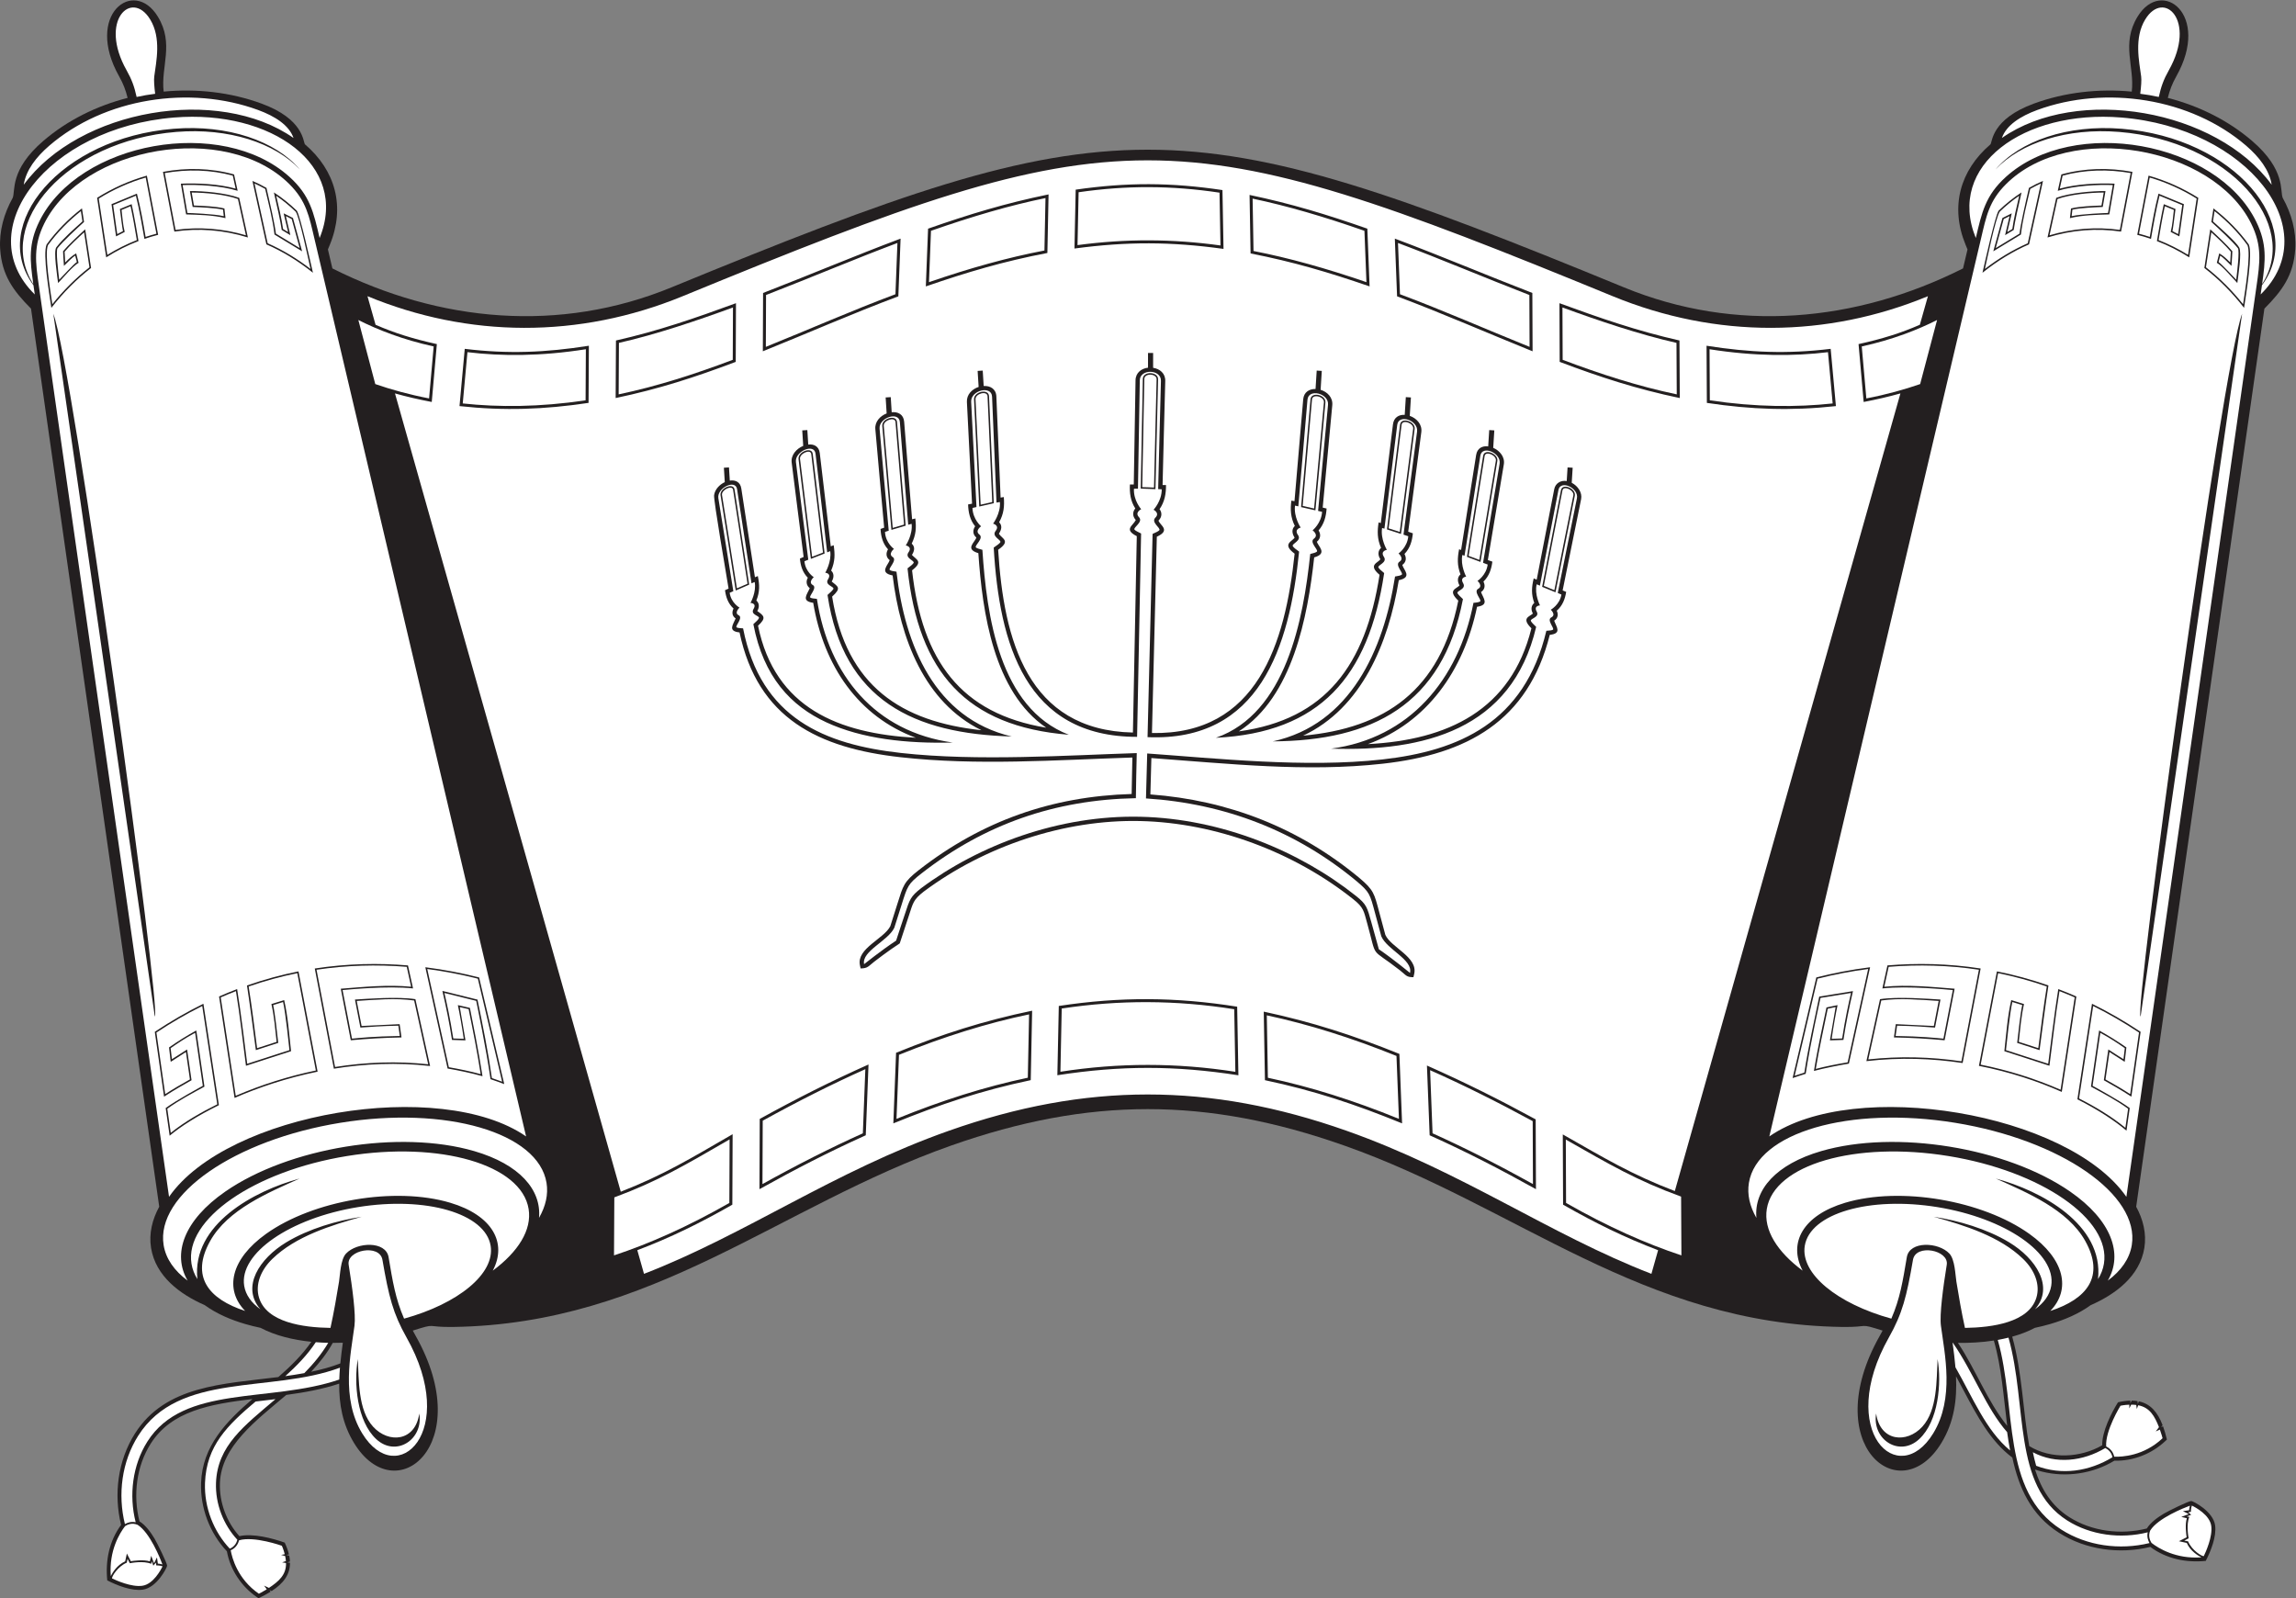 <?xml version="1.0" encoding="UTF-8" standalone="no"?>
<svg
   xmlns:dc="http://purl.org/dc/elements/1.1/"
   xmlns:cc="http://creativecommons.org/ns#"
   xmlns:rdf="http://www.w3.org/1999/02/22-rdf-syntax-ns#"
   xmlns:svg="http://www.w3.org/2000/svg"
   xmlns="http://www.w3.org/2000/svg"
   viewBox="0 0 738.333 513.96"
   height="513.96"
   width="738.333"
   xml:space="preserve"
   id="svg2"
   version="1.1"><rect x="0" y="0" width="738.333" height="513.96" fill="#808080" stroke="none"/><defs
     id="defs6" /><g
     transform="matrix(1.333,0,0,-1.333,0,513.96)"
     id="g10"><g
       transform="scale(0.1)"
       id="g12"><path
         id="path14"
         style="fill:#231f20;fill-opacity:1;fill-rule:evenodd;stroke:none"
         d="m 4735.61,3208.1 c -259.25,-130.28 -548.78,-156.29 -817.95,-45.7 -1077.77,442.84 -1220.07,442.83 -2297.84,0 -269.16,-110.59 -558.69,-84.58 -817.945,45.7 l -10.805,45.8 4.723,11.51 c 37.531,91.5 13.695,178.81 -60.152,242.12 -4.645,6.18 -2.614,60.83 -104.735,98.27 -74.906,27.47 -156.746,36.45 -236.082,28.9 -7.301,60.19 26.078,115.16 -14.058,180.86 -58.203,95.28 -177.364,4.82 -93.325,-144.2 9.856,-17.47 15.782,-33.18 20.411,-51.85 -74.532,-19.13 -145.426,-53.83 -203.86,-104.2 C 22.797,3445.33 37.598,3394.42 30.598,3378.23 9.531,3340.44 -2.441,3297.99 0.422,3254.5 4.57,3191.5 32.105,3153.98 74.82,3111.13 L 384.137,944.551 c -16.699,-30.469 -25.348,-64.785 -19.703,-99.531 11.078,-68.204 69.777,-111.817 129.328,-137.832 29.086,-21.172 63.699,-35.704 98.078,-45.704 12.09,-3.535 24.336,-6.543 36.66,-9.121 36.066,-19.082 79.449,-29.277 122.57,-33.672 C 729.41,587.09 701.234,559.648 671.484,533.613 537.559,516.738 399.16,513.535 325.422,397.188 284.391,332.441 273.883,250.918 292.09,176.934 263.363,137.93 254.02,90.606 258.762,43.086 c 23.496,-12.129 58.894,-26.133 85.73,-22.402 33.977,4.746 58.477,53.223 58.637,57.734 0.223,6.074 -24.219,55.293 -30.348,65.527 -8.742,14.59 -21.187,32.207 -36.277,41.543 -15.934,62.403 -7.633,132.715 27.059,187.442 50.042,78.965 142.976,95.332 245.48,107.695 C 546.227,426.68 488.34,367.754 485.082,278.594 482.867,218.164 505.883,157.188 547.379,113.203 555.289,69.062 582.32,28.457 619.117,3.105 L 623.633,0 c 10.707,5.117 20.512,10.352 29.273,15.859 l -2.949,4.043 5.34,-2.519 c 27.883,18.086 44.445,39.121 44.297,68.164 l -6.406,0.996 6.32,2.266 c -0.211,4.434 -0.801,9.043 -1.778,13.847 l -6.964,1.895 6.277,1.211 c -2.063,8.789 -5.402,18.222 -10.133,28.418 -29.043,10.41 -76.945,23.047 -109.433,15.625 -31.145,34.687 -48.625,81.738 -46.918,128.359 3.25,88.789 87.711,150.879 160.117,212.363 43.152,5.821 86.453,13.555 127.605,27.207 -0.383,-49.296 7.848,-97.421 35.875,-143.3 100.41,-164.375 296.454,-3.575 148.774,258.281 -2.42,4.297 -4.785,8.633 -7.078,13.008 60.148,19.004 28.708,7.754 97.328,8.75 482.52,7.011 784.59,290.644 1201.54,437.677 332.13,117.11 615.92,117.11 948.05,0 416.94,-147.033 719.01,-430.666 1201.54,-437.677 68.6,-0.996 37.17,10.254 97.32,-8.75 -2.29,-4.375 -4.66,-8.711 -7.08,-13.008 -147.68,-261.856 48.36,-422.656 148.78,-258.281 31.38,51.386 37.94,105.546 35.38,161.054 6.28,-11.465 12.57,-23.3 19.02,-35.429 31.83,-59.981 64.27,-121.543 116.84,-160.606 15.82,-73.32 44.98,-138.398 112.69,-181.601 64.62,-41.231 146.12,-51.993 220.16,-34.004 38.9,-28.848 86.19,-38.34 133.74,-33.75 12.21,23.457 26.32,58.828 22.66,85.664 -4.63,34.004 -53.05,58.652 -57.54,58.828 -6.08,0.234 -55.37,-24.063 -65.62,-30.156 -14.62,-8.692 -32.29,-21.094 -41.66,-36.153 -62.45,-15.742 -132.74,-7.226 -187.37,27.637 -42.85,27.344 -67.14,67.344 -82.33,114.609 5.43,-1.875 11.03,-3.535 16.83,-5 58.64,-14.765 123.08,-4.98 174.75,26.426 44.81,-1.465 90.18,16.485 122.64,47.188 l 3.99,3.769 c -2.78,11.543 -5.86,22.227 -9.41,31.934 l -4.56,-2.031 3.57,4.707 c -11.88,31.035 -28.98,51.621 -57.42,57.519 l -2.31,-6.055 -0.92,6.661 c -4.36,0.722 -8.99,1.093 -13.89,1.152 l -3.32,-6.426 0.12,6.406 c -9.02,-0.195 -18.94,-1.484 -29.89,-3.984 -16.24,-26.25 -38.6,-70.449 -38.12,-103.77 -52.7,-30.293 -123.16,-34.179 -175.94,-1.933 -15.17,81.855 -16.65,176.758 -41.11,264.004 19.3,5.351 37.79,12.324 54.67,21.269 12.32,2.578 24.57,5.586 36.66,9.121 34.38,10 68.99,24.532 98.08,45.704 59.55,26.015 118.24,69.628 129.33,137.832 5.64,34.746 -3,69.062 -19.7,99.531 l 309.32,2166.579 c 42.7,42.85 70.24,80.37 74.39,143.37 2.86,43.49 -9.11,85.94 -30.17,123.73 -7.01,16.19 7.8,67.1 -73.41,137.08 -58.42,50.37 -129.32,85.07 -203.85,104.2 4.63,18.67 10.56,34.38 20.41,51.85 84.04,149.02 -35.12,239.48 -93.33,144.2 -40.14,-65.7 -6.76,-120.67 -14.05,-180.86 -79.34,7.55 -161.18,-1.43 -236.09,-28.9 -102.12,-37.44 -100.09,-92.09 -104.73,-98.27 -73.84,-63.31 -97.69,-150.62 -60.15,-242.12 l 4.73,-11.51 -10.81,-45.8 z M 4723.32,616.094 c 27.83,-0.43 57.51,1.113 86.67,5.605 18.77,-65.097 23.55,-136.953 32.19,-205.918 -48.88,60.977 -75.54,135.489 -118.86,200.313 z M 802.789,616.035 c 8.234,-0.039 16.344,0.098 24.258,0.41 -2.277,-16.718 -4.418,-33.379 -6.016,-49.941 -21.695,-8.34 -45.047,-14.746 -70.523,-20.137 21.254,22.578 38.648,45.098 52.281,69.668 v 0" /><path
         id="path16"
         style="fill:#ffffff;fill-opacity:1;fill-rule:nonzero;stroke:none"
         d="m 4711.01,616.426 c 50,-72.071 80.36,-158.164 131,-215.664 2.06,-14.961 4.41,-29.746 7.18,-44.258 -58.21,47.988 -90.19,127.969 -131.9,200.723 -1.65,19.628 -4.15,39.375 -6.86,59.218 l 0.58,-0.019 z M 818.473,527.598 C 650.66,470.332 443.238,516.348 355.563,378.008 319.645,321.348 310.684,248.477 327.289,183.281 c -11.051,2.5 -20.391,-1.191 -25.934,-4.375 -17.75,71.856 -7.476,150.801 32.067,213.203 98.375,155.215 319.543,101.856 486.695,164.141 -0.785,-9.59 -1.363,-19.141 -1.644,-28.652 z m -26.66,88.593 c -15.875,-26.992 -35.829,-50.937 -57.668,-73.086 -15.129,-2.812 -30.473,-5.175 -45.915,-7.285 27.622,24.864 53.52,51.426 73.606,81.895 10.074,-0.801 20.098,-1.309 29.977,-1.524 z M 664.566,480.293 C 589.605,416.523 524.371,368.086 521.09,278.516 c -1.879,-51.348 18.203,-101.582 51.492,-137.403 -1.68,-6.504 -6.172,-16.484 -18.184,-21.543 -38.793,41.055 -62.019,99.219 -59.847,158.692 3.293,89.941 54.41,139.14 121.953,196.308 15.879,1.836 31.934,3.692 48.062,5.723 z M 576.762,139.844 c 36.621,10.625 103.222,-13.262 103.222,-13.262 0,0 3.993,-8.574 6.942,-20.391 l -8.766,-1.699 9.766,-2.676 c 0.804,-3.828 1.453,-7.89 1.808,-12.05 L 680.574,86.484 690,85 C 690.742,56.621 672.641,40.781 648.801,24.961 l -11.727,5.508 6.481,-8.887 C 632.844,14.902 624.492,10.918 624.492,10.918 573.184,46.25 559.813,97.305 556.566,115.703 c 13.207,5.703 18.27,16.797 20.196,24.141 z M 332.02,177.09 c 29.855,-18.945 54.597,-81.367 59.878,-95.469 -4.386,1.367 -8.707,1.797 -11.082,1.934 l -2.117,14.922 -7.097,-14.062 -6.844,17.988 -3.215,-13.418 c -14.758,4.766 -39.48,1.387 -45.973,0.371 l -9.507,18.575 -4.09,-18.946 c -19.739,-8.73 -30.762,-27.539 -34.676,-35.43 -4.738,61.679 21.933,104.179 34.48,120.488 5.172,3.379 16.664,8.945 30.243,3.047 z M 392.141,77.031 C 388.168,68.75 369.934,33.809 343.184,30.078 317.156,26.445 280.273,43.047 270.27,47.852 c -1.028,4.004 13.457,28.75 35.535,37.988 l 1.883,9.219 5.453,-10.566 c 3.031,0.547 32.984,6.426 51.586,-1.484 l 1.367,6.328 3.793,-10.781 6.164,7.285 1.004,-6.601 c 0.75,0 8.488,0.156 15.086,-2.207 z M 4845.32,628.73 c 46.01,-163.574 9.27,-356.601 141.22,-440.8 56.55,-36.075 129.38,-45.274 194.63,-28.867 -2.53,-11.036 1.13,-20.391 4.29,-25.938 -71.9,-17.539 -150.82,-7.012 -213.1,32.715 -145.88,93.086 -106.46,294.492 -152.95,457.402 8.73,1.543 17.39,3.36 25.91,5.488 z m 342.06,-464.96 c 19.03,29.804 81.55,54.355 95.65,59.589 -1.38,-4.375 -1.82,-8.691 -1.97,-11.074 l -14.93,-2.07 14.04,-7.149 -18,-6.777 13.41,-3.262 c -4.82,-14.746 -1.51,-39.472 -0.5,-45.976 l -18.62,-9.453 18.94,-4.141 c 8.67,-19.766 27.44,-30.84 35.32,-34.785 -61.7,-4.551 -104.11,22.246 -120.39,34.844 -3.37,5.195 -8.89,16.699 -2.95,30.254 z m 100.25,59.824 c 8.27,-4.004 43.15,-22.344 46.8,-49.102 3.55,-26.035 -13.16,-62.871 -18.01,-72.871 -4,-0.996 -28.69,13.555 -37.88,35.664 l -9.2,1.895 10.58,5.429 c -0.53,3.028 -6.33,33.008 1.65,51.582 l -6.34,1.387 10.81,3.77 -7.27,6.172 6.59,0.996 c 0,0.742 -0.13,8.476 2.27,15.078 z m -383.54,128.633 c 55.72,-29.571 121.14,-21.836 174.76,10.195 5.99,-2.988 14.83,-9.473 17.26,-22.285 -56.19,-34.199 -122.52,-44.121 -184.03,-20.547 -3.03,10.566 -5.66,21.465 -7.99,32.637 z m 176.87,14.023 c -2.75,38.027 34.49,98.184 34.49,98.184 0,0 9.23,2.109 21.41,2.519 l -0.17,-8.926 4.65,9.004 c 3.91,-0.019 8.02,-0.215 12.16,-0.742 l 1.3,-9.648 3.41,8.906 c 27.92,-5.195 39.64,-26.192 50.13,-52.813 l -7.83,-10.312 10.03,4.473 c 4.3,-11.856 6.47,-20.86 6.47,-20.86 -45.26,-42.812 -97.99,-45.234 -116.67,-44.57 -2.81,14.101 -12.59,21.367 -19.38,24.785 v 0" /><path
         id="path18"
         style="fill:#ffffff;fill-opacity:1;fill-rule:evenodd;stroke:none"
         d="m 4674.13,943.555 c -164.14,26.679 -307.57,-15.098 -320.27,-93.301 -10.96,-67.383 78.75,-139.863 208.81,-175.684 20.9,48.125 27.62,90.098 37.37,148.282 6.65,39.589 76.24,36.757 102.65,8.691 13.48,-14.336 14.28,-51.406 16.94,-67.949 5.1,-31.739 12.58,-75.02 20.64,-111.406 66.51,0.957 154.12,13.339 172.33,72.929 9.49,31.035 -3.65,65.918 -32.05,93.477 -56.47,54.844 -142.14,81.152 -215.65,101.719 58.78,-8.985 127.89,-28.907 182.14,-61.758 64.32,-38.926 109.52,-107.325 62.2,-161.446 21.72,15.489 35.57,34.571 39.14,56.504 12.71,78.203 -110.1,163.242 -274.25,189.942 z m -3810.778,0 c 164.138,26.679 307.558,-15.098 320.278,-93.301 10.96,-67.383 -78.75,-139.863 -208.817,-175.684 -20.911,48.125 -27.618,90.098 -37.375,148.282 -6.645,39.589 -76.239,36.757 -102.637,8.691 -13.488,-14.336 -14.289,-51.406 -16.949,-67.949 -5.114,-31.739 -12.575,-75.02 -20.641,-111.406 -66.504,0.957 -154.113,13.339 -172.328,72.929 -9.492,31.035 3.648,65.918 32.051,93.496 56.464,54.825 142.136,81.133 215.648,101.7 C 813.801,911.328 744.691,891.406 690.438,858.555 626.125,819.629 580.922,751.23 628.246,697.109 c -21.719,15.508 -35.578,34.571 -39.144,56.504 -12.707,78.203 110.097,163.242 274.25,189.942 z m -0.168,-366.524 c -9.871,-58.261 -2.254,-149.824 44.414,-193.144 47.754,-44.336 114.372,-0.899 103.892,61.777 -9.67,-67.969 -74.131,-72.812 -111.427,-31.777 -36.879,40.566 -33.993,112.5 -36.879,163.144 z M 329.609,3621.76 c -5.543,25.15 -11.855,42.42 -24.211,64.32 -67.824,120.28 12.125,195.96 56.832,122.77 27.473,-44.96 14.622,-101.62 9.872,-137.82 -1.122,-8.53 0.05,-24.19 2.179,-41.62 -15,-1.86 -29.922,-4.41 -44.672,-7.65 z M 922.582,816.504 c 15.316,-88.887 25.559,-129.57 58.238,-187.52 127.75,-226.543 -22.84,-369.062 -107.035,-231.23 -51.754,84.707 -27.547,191.426 -18.605,259.609 3.558,27.012 -5.153,92.129 -14.055,147.168 -5.738,35.528 74.703,51.153 81.457,11.973 z M 57.258,3410.03 c 5.414,35.06 30.023,66.95 61.402,93.99 133.738,115.28 339.34,146.67 503.945,86.32 40.903,-15 74.801,-36.74 85.516,-67.57 C 526.07,3650.15 191.309,3592.24 57.258,3410.03 Z M 820.836,1146.99 c 255.034,41.47 477.864,-23.44 497.614,-144.92 4.55,-27.988 -2.1,-56.543 -18.12,-84.433 6.2,67.793 -47.18,129.293 -156.38,161.093 -179.376,52.25 -446.817,8.77 -600.399,-97.597 C 443.688,911.973 414.938,830.859 452.613,766.289 420.582,789.961 400.129,818.828 394.75,851.914 375,973.398 565.805,1105.55 820.836,1146.99 Z m -400.82,2425.18 c 235.445,19.15 422.754,-115.81 351.023,-290.65 -14.57,61.78 -23.066,102.57 -72.644,147.41 -163.25,147.65 -508.192,85.46 -603.313,-106.89 -26.996,-54.59 -22.895,-94.69 -14.746,-151.75 -93.184,145.9 79.867,345.57 345.031,367.13 126.289,10.27 237.84,-26.56 298.016,-90.57 C 665.078,3515.52 549.766,3555.66 418.57,3545 147.066,3522.93 -27.805,3314.14 80.731,3167.51 l 3.164,-22.18 C -74.949,3301.05 115.234,3547.4 420.016,3572.17 Z M 837.113,1066.8 c 224.547,36.5 420.737,-20.65 438.117,-127.62 8.24,-50.664 -25.16,-103.457 -86.47,-148.867 35.38,66.835 -0.69,133.398 -102.63,163.808 -133.126,39.707 -330.9,5.84 -444.189,-75.019 C 556.277,817.949 541.184,744.707 591.352,693.105 503.324,721.758 458.887,775.82 507.063,861.934 549.551,937.891 647.074,978.516 722.82,1012.48 613.699,983.262 462.004,901.758 476.195,769.902 c -7.25,11.563 -12.093,23.946 -14.23,37.09 -17.391,106.953 150.601,223.298 375.148,259.808 z M 4674.3,577.031 c 9.87,-58.261 2.25,-149.843 -44.42,-193.144 -47.75,-44.336 -114.37,-0.899 -103.9,61.777 9.68,-67.969 74.15,-72.812 111.44,-31.777 36.88,40.566 34,112.5 36.88,163.144 z m 533.57,3044.729 c 5.54,25.15 11.86,42.42 24.21,64.32 67.82,120.28 -12.12,195.96 -56.83,122.77 -27.46,-44.96 -14.62,-101.63 -9.87,-137.82 1.12,-8.53 -0.05,-24.19 -2.19,-41.62 15,-1.86 29.93,-4.41 44.68,-7.65 z M 4614.89,816.504 c -15.31,-88.887 -25.54,-129.57 -58.23,-187.52 -127.74,-226.543 22.84,-369.062 107.03,-231.23 51.76,84.707 27.55,191.426 18.61,259.609 -3.56,27.012 5.15,92.129 14.06,147.168 5.73,35.528 -74.71,51.153 -81.47,11.973 z m 865.34,2593.526 c -5.43,35.06 -30.02,66.95 -61.41,93.99 -133.73,115.28 -339.34,146.67 -503.94,86.32 -40.92,-15 -74.81,-36.74 -85.51,-67.56 182.04,127.37 516.8,69.46 650.86,-112.75 z M 4716.64,1146.99 c -255.03,41.47 -477.86,-23.44 -497.6,-144.92 -4.56,-27.988 2.09,-56.543 18.11,-84.433 -6.2,67.793 47.18,129.293 156.39,161.093 179.36,52.25 446.8,8.77 600.4,-97.597 99.85,-69.16 128.61,-150.274 90.92,-214.844 32.03,23.672 52.5,52.539 57.87,85.625 19.75,121.484 -171.05,253.636 -426.09,295.076 z m 400.83,2425.18 c -235.45,19.15 -422.75,-115.81 -351.03,-290.65 14.58,61.78 23.06,102.57 72.64,147.42 163.26,147.64 508.19,85.45 603.31,-106.91 27,-54.58 22.9,-94.68 14.75,-151.74 93.18,145.9 -79.87,345.57 -345.03,367.13 -126.29,10.27 -237.84,-26.56 -298.01,-90.57 58.3,68.67 173.61,108.81 304.82,98.15 271.49,-22.07 446.37,-230.86 337.83,-377.49 l -3.16,-22.18 c 158.84,155.72 -31.36,402.06 -336.12,426.84 z M 4700.37,1066.8 c -224.54,36.5 -420.73,-20.65 -438.12,-127.601 -8.25,-50.683 25.16,-103.476 86.47,-148.886 -35.38,66.835 0.69,133.398 102.64,163.808 133.11,39.707 330.9,5.84 444.18,-75.019 85.66,-61.133 100.76,-134.395 50.59,-185.997 88.02,28.653 132.46,82.715 84.29,168.848 -42.49,75.938 -140.01,116.563 -215.76,150.507 109.12,-29.198 260.82,-110.702 246.62,-242.558 7.26,11.563 12.1,23.946 14.24,37.09 17.39,106.953 -150.61,223.298 -375.15,259.808 v 0" /><path
         id="path20"
         style="fill:#ffffff;fill-opacity:1;fill-rule:evenodd;stroke:none"
         d="m 1553.59,782.637 c 244.64,94.433 457.41,247.093 736.1,345.373 330.19,116.42 627.92,116.42 958.1,0 278.69,-98.28 491.47,-250.94 736.1,-345.373 l 16.13,57.011 c -79.95,30.313 -151.06,65.215 -229.23,109.825 l -0.68,169.477 c 100.9,-57.39 165.81,-96.65 270.26,-136.626 l 544.25,1924.266 c -28.66,-8.07 -57.75,-14.72 -88.71,-20.65 l -12.32,139.62 c 56.31,12.36 102.26,26.61 147.87,46.65 l 19.49,68.91 c -243.49,-100.61 -509.75,-103 -760.64,0.09 -1063.2,436.87 -1179.94,436.87 -2243.14,0 -250.89,-103.09 -517.15,-100.7 -760.643,-0.09 l 19.493,-68.91 c 45.613,-20.04 91.546,-34.28 147.87,-46.65 l -12.31,-139.61 c -31.69,6.07 -60.455,12.65 -88.713,20.63 L 1497.55,980.742 c 104.34,40.798 169.03,80.568 269.83,138.728 l -0.69,-169.997 C 1688.5,904.844 1617.42,869.961 1537.46,839.648 l 16.13,-57.011 z M 128.637,3098.71 373.43,1403.67 c 17.769,0 -197.164,1571.37 -244.793,1695.04 z m 5280.213,0 -244.8,-1695.04 c -17.77,0 197.16,1571.37 244.8,1695.04 z m -992.53,-84.59 12.64,-138.14 c -108.11,-11.71 -203.91,-8.33 -311.32,7.73 l -0.75,137.88 c 103.79,-16.41 194.86,-20.2 299.43,-7.47 z m -364.78,20.13 0.75,-138.86 c -104.52,21.96 -190.06,49.69 -289.69,87.27 l -0.58,141.57 c 97.68,-35.78 187.53,-67 289.52,-89.98 z m -354.91,114.69 0.58,-140.74 c -109.05,44.01 -216.91,91.42 -326.9,132.6 l -5.4,139.23 c 112.05,-42.01 220.45,-88.08 331.72,-131.09 z m -398.04,155.09 5.41,-139.27 c -98.47,33.9 -184.51,59.42 -287.1,79.46 l -2.45,141.17 c 101.45,-21.28 186.53,-47.23 284.14,-81.36 z m -349.53,93.08 2.56,-141.88 c -126.91,17.56 -232.6,17.87 -359.59,0.88 l 2.95,142.03 c 123.85,17.96 230.32,17.56 354.08,-1.03 z m -419.52,-10.4 -2.84,-141.3 c -104.94,-20.1 -192.56,-46 -293.22,-80.65 l 5.41,139.27 c 99.84,34.93 186.79,61.34 290.65,82.68 z m -356.96,-106.67 -5.41,-139.24 c -109.94,-41.13 -217.89,-88.61 -326.89,-132.6 l 0.57,140.74 c 111.28,43.01 219.67,89.06 331.73,131.1 z m -397.12,-155.81 -0.57,-141.57 c -99.7,-37.6 -185.12,-65.28 -289.69,-87.25 l 0.75,138.84 c 102,22.98 191.82,54.19 289.51,89.98 z m -354.86,-102.64 -0.75,-137.87 c -107.54,-16.03 -203.09,-19.46 -311.33,-7.73 l 12.64,138.13 c 104.56,-12.73 195.65,-8.94 299.44,7.47 z m 2284.08,-1866.3 0.67,-168.415 c -86.57,48.165 -165.92,89.235 -256.46,130.015 l -6.53,168.25 c 92.41,-41 173.51,-81.57 262.32,-129.85 z m -328.79,157.91 6.5,-167.59 c -112.45,45.85 -211.64,79 -330.84,104.18 l -2.87,165.37 c 116.98,-25.02 216.4,-57.21 327.21,-101.96 z m -391.33,113.91 2.98,-165.51 c -152.34,23.73 -284.4,23.77 -436.75,0.14 l 3.45,167.13 c 148.6,22.48 281.85,21.83 430.32,-1.76 z m -494.62,-9.69 -3.37,-167.52 c -119.37,-25.13 -218.89,-58.38 -331.48,-104.29 l 6.61,170.31 c 111.27,45.08 210.57,77.05 328.24,101.5 z m -394.73,-129.76 -6.62,-170.77 c -90.51,-40.76 -169.9,-81.87 -256.46,-130.015 l 0.68,169.455 c 88.88,49 169.73,89.9 262.4,131.33 z m 1027.62,1358.97 c 7.19,81.87 13.94,163.77 21.04,245.64 1.53,17.77 15.02,25.31 29.77,24.99 l 2.79,44.39 12.28,-0.77 -2.85,-45.61 c 15.98,-4.86 29.97,-18.28 28.14,-37.25 -7.94,-82.27 -15.21,-164.61 -23.08,-246.89 l 9.42,-2.24 c -1.32,-19.14 -5.9,-37.39 -19.36,-52.89 5.5,-8.59 5.66,-19.22 -4.13,-27.3 2.92,-10.97 27.01,-28.31 -6.48,-37.73 -15.6,-142.95 -52.09,-336.71 -181.85,-419.72 209.84,28.82 305.73,160 339.55,377.73 -28.76,24.26 -4.01,28.44 1.97,37.44 -6.89,10.56 -5.74,21.08 1.64,27.54 -9.38,21.45 -9.25,40.11 -5.88,61.47 l 5.25,-1.64 c 9.79,79.41 19.45,158.84 29.38,238.25 2.12,16.92 14.58,23.57 28.33,22.84 l 2.67,42.73 12.29,-0.77 -2.77,-44.42 c 16.15,-5.64 30.39,-20.33 27.85,-39.28 -10.7,-80.02 -20.91,-160.12 -31.63,-240.14 l 11.21,-3.93 c -1.69,-18.26 -6.61,-35.76 -20.22,-49.86 4.94,-8.82 4.77,-19.28 -5.17,-26.39 2.84,-11.96 25.33,-29.88 -8.53,-36.86 -25.03,-152.54 -89.73,-308.89 -230.85,-375.05 196.89,17.92 330.73,108.48 374.39,325.8 -27.03,25.73 -4.05,28.39 2.91,36.61 -5.72,10.63 -5.01,20.4 2.37,26.61 -8.24,21.56 -7.45,39.78 -3.34,60.68 l 4.83,-1.71 c 12.16,76.37 24.11,152.78 36.28,229.14 2.67,16.82 15.41,22.51 29.09,20.73 l 2.48,39.38 12.29,-0.77 -2.64,-42.04 c 15.48,-6.75 28.62,-21.94 25.57,-40 -12.98,-76.88 -25.74,-153.79 -38.51,-230.71 l 10.87,-3.88 c -2.32,-17.91 -7.63,-34.75 -21.52,-48.15 4.48,-8.67 4,-18.73 -5.84,-25.25 5.24,-14.67 21.1,-31.08 -9.58,-35.45 -32.11,-154.35 -121.23,-279.79 -263.26,-331.34 192.59,9.92 345.48,81.68 394.43,279.42 -25.47,24.9 -4.29,28.03 3.53,35.55 -5.64,10.33 -3.64,20.07 3.35,25.51 -7.76,21.44 -6.31,38.86 -1.4,59.26 l 7.26,-3 c 14.09,72.81 28.12,145.64 42.32,218.43 2.81,14.34 16.05,21.88 30.09,19.48 l 2.05,32.87 12.3,-0.77 -2.27,-36.27 c 14.51,-7.61 25.9,-23.48 22.61,-39.61 -14.94,-73.33 -29.75,-146.69 -44.54,-220.06 l 8.53,-3.62 c -2.8,-17.28 -8.63,-33.09 -22.72,-45.37 3.96,-8.5 3.25,-18.11 -6.25,-24.06 5.19,-14.78 19.42,-31.03 -10.62,-34.16 -52.43,-208.67 -199.91,-288.21 -402.97,-310.88 -185.5,-20.72 -372.99,0.26 -558.12,13.63 -0.7,-29.25 -1.54,-58.5 -2.39,-87.75 187.82,-13.97 358.42,-80.37 503.83,-201.15 35.39,-29.73 36.21,-38.09 48.08,-82.25 4.97,-18.47 9.88,-36.95 14.91,-55.41 13.65,-30.47 78.92,-53.51 69.6,-94.08 l -1.84,-8.01 c -17.29,0 -16.84,4.14 -32.65,16.68 -74.09,57.85 -53.84,23.32 -78.77,112.87 -8.49,30.55 -8.53,38.44 -33.45,58.3 -142.72,113.83 -331.04,184.63 -513.79,188.87 -183.79,4.26 -375.52,-60.51 -522.5,-170.06 -25.5,-19.84 -25.9,-27.44 -35.97,-58.04 l -22.08,-67.02 -20.02,-13.53 c -13.93,-9.77 -27.61,-19.94 -41.1,-30.31 -14.37,-11.04 -15.77,-16.61 -33.36,-16.61 l -1.67,8.3 c -7.99,39.91 58.17,63.25 73.42,93.66 5.87,18.01 11.46,36.11 17.17,54.18 13.89,43.9 15,52.59 51.8,81.31 152.08,118.57 321.31,177.89 513.21,183.37 0.4,29.33 1.04,58.66 1.72,87.98 -186,-6.02 -373.62,-19.98 -559.28,0.71 -197.93,22.04 -344.46,93.33 -388.38,301.08 -28.96,3.04 -15.65,18.59 -9.42,33.77 -9.08,5.96 -9.21,15.48 -5.06,23.85 -13.22,12.04 -18.3,27.56 -20.59,44.17 l 8.64,3.92 c -4.46,27.78 -36.55,213.62 -34.94,225.31 1.95,14.1 13.14,25.66 25.78,31.51 l -2.17,34.78 12.29,0.77 1.99,-31.82 c 13.22,2.02 25.37,-3.15 27.75,-19.04 10.74,-71.41 21.94,-142.75 32.86,-214.13 l 7.02,2.89 c 4.21,-21.03 5.15,-37.31 -3.61,-59.13 6.68,-5.49 8.23,-15.17 2.28,-25.26 16.02,-11.36 22.75,-16.21 1.79,-35.46 40.86,-199.15 195.36,-259.99 380.76,-270.33 -138.15,51.07 -221.99,172.28 -247.65,325.64 -30.04,4.13 -14.48,20.44 -8.29,35.35 -8.27,5.93 -9.64,16.63 -4.71,25.08 -12.72,13.11 -17.46,28.51 -19.06,46.2 l 8.94,4.02 c -9.57,75.92 -19.47,151.79 -28.82,227.73 -2.26,18.39 11.86,33.61 27.82,40.17 l -2.34,37.39 12.29,0.77 2.19,-34.94 c 13.61,1.58 25.89,-4.17 27.81,-20.69 8.67,-74.96 17.63,-149.9 26.55,-224.83 l 7.01,2.67 c 3.24,-21.84 3.45,-39.07 -6.14,-61.22 6.65,-5.95 7.69,-16.19 1.35,-26.36 14.91,-12.37 24.41,-15.22 1.02,-36.4 34.53,-216.89 168.09,-301.75 360.11,-322.31 -137.85,67.75 -195.59,221.04 -214.18,373.41 -33.43,6.36 -10.77,24.96 -7.04,36.87 -9.59,7.15 -9.19,17.5 -4.07,26.13 -12.91,14.02 -17.03,31.3 -18.02,49.12 l 8.75,3.1 c -7.12,79.26 -14.58,158.5 -21.32,237.79 -1.54,18.06 11.85,31.89 27.29,37.79 l -2.41,38.56 12.28,0.77 2.29,-36.4 c 14.91,1.49 28.66,-5.08 30.07,-22.94 6.16,-78.47 12.74,-156.91 19.15,-235.36 l 7.76,1.97 c 2.72,-22.75 1.58,-39.36 -8.69,-60.71 8.93,-8.02 6.33,-18.17 0.57,-27.19 10.25,-11.55 28.23,-15.65 0.29,-37.17 24.17,-218.07 117.47,-345.53 323.61,-379.67 -126.76,86.42 -153.89,277.75 -163.71,421.07 -33.25,9.95 -8.64,25.61 -4.84,37.62 -9.5,8.07 -8.69,18.73 -2.9,27.19 -12.76,15.66 -16.4,33.86 -16.98,52.73 l 9.51,1.82 c -4.07,81.8 -8.41,163.59 -12.39,245.39 -0.88,18.22 12.74,31.15 28.28,36.22 l -2.42,38.7 12.3,0.77 2.32,-37.15 c 15.55,0.82 29.81,-6.75 30.57,-25.25 3.32,-81.32 6.8,-162.64 10.22,-243.96 l 7.71,1.27 c 1.82,-21.58 0.2,-40.33 -11.24,-60.74 7.67,-7.89 6.29,-17.07 -0.59,-27.8 7.88,-12.35 29.43,-16.96 -1.77,-38.62 13.42,-216.56 70.22,-435.58 325.11,-440.92 l 9.33,473.73 c -31.92,16.12 -9.49,24.86 -2.4,38.93 -8.56,9.26 -7.77,20.06 -1.23,27.94 -11.7,18.18 -14,37.66 -12.94,57.83 h 9.3 c 1.41,83.81 2.72,167.62 4.25,251.43 0.33,18.47 14.47,28.46 30.11,30.29 v 35.53 h 12.32 v -35.77 c 15.77,-2.44 29.79,-13.17 29.25,-31.88 -2.43,-83.64 -4.26,-167.3 -6.45,-250.94 h 8.27 c 0.15,-20.56 -3.04,-40.1 -15.58,-58.19 6.19,-7.99 6.37,-18.74 -2.55,-27.68 3.77,-11.65 30.39,-23.02 -4.02,-38.86 l -11.75,-473.52 c 253.94,-4.91 321.52,216.22 344.17,432.68 -31.66,23.34 -5.25,29.64 -0.07,38.73 -6.9,10.73 -6.98,20.97 0.53,28.18 -10.26,20.84 -11.07,39.73 -8.29,61.06 l 7.55,-1.34 z M 5129.96,1127.99 c -27.85,23.71 -68.25,50.43 -118.41,75.68 l 35.2,230.49 c 38.91,-19.1 78.06,-41.54 117.29,-67.71 l -22.35,-156.39 c -22.14,14.73 -52.37,31.85 -66.32,39.63 l 10.77,74.16 c 14.58,-9.63 36.55,-23.28 36.61,-23.34 l 3.12,26.56 c -18.2,12.6 -32.61,22.58 -59.11,37.03 l -18.57,-127.91 c 6.24,-3.4 63.95,-34.71 89.58,-53.63 l -7.81,-54.57 z m -156.11,93.53 c -57.57,25.55 -125.24,48.25 -199.87,62.86 l 43.42,227.89 c 40.74,-8.11 82.24,-19.28 124.27,-34.01 -5.61,-34.71 -16.92,-121.13 -21.42,-155.97 l -54.01,17.48 c 2.44,22.18 8.04,72.81 12.24,91.25 l -23.9,7.38 c -6.53,-28.69 -14.07,-104.57 -15.35,-116.1 l 101.86,-32.96 c 2.33,17.95 15.77,128.57 24.35,180.23 14.46,-5.51 28.99,-11.46 43.56,-17.85 l -35.15,-230.2 z m -239.18,69.69 c -72.59,11 -150.86,13.99 -232.16,4.55 l 32.87,149.47 c 42.51,6.57 115.86,0.9 145.8,-0.93 l -13.09,-67.56 c -18.32,1.39 -53.3,3.9 -91.57,4.57 l -3.51,-24.85 c 64.74,-1.13 95.29,-4.6 115.31,-6.46 l 22.7,117.17 c -11.35,0.88 -108.73,10.92 -169.96,3.92 l 12.22,55.55 c 70.27,5.88 145.88,4.77 224.83,-7.42 l -43.44,-228.01 z m -274.4,-1.46 c -25.76,-4.34 -58.13,-10.61 -84.31,-17.64 9.16,56.66 25.17,128.16 30.27,153.14 l 26.73,5.65 c -4.14,-18.93 -10.12,-52.66 -14.23,-81.27 l 25.27,0.8 c 7.29,47.73 15.92,86.48 21.39,109.78 l -73.62,-11.91 c -1.47,-7.09 -24.71,-111.01 -35.75,-183.1 -10.49,-3.21 -21.02,-6.65 -31.56,-10.34 l 57.25,242.8 c 40.2,10.19 83.63,18.8 129.68,24.59 l -51.12,-232.5 z m 953.32,1823.22 c 4.91,34.29 21.41,130.19 11.39,152.96 -23.41,32.32 -52.37,61.73 -85.23,87.04 l -5.02,-32.77 c 17.13,-15.49 50.83,-46.63 64.07,-63.44 4.02,-7.5 -1.36,-52.92 -4.12,-75.94 -6.74,6.97 -36.09,39.02 -42.59,42.64 l 3.96,15.54 c 5.27,-2.93 17.84,-15.25 27.17,-24.77 1.16,14.4 1.85,29.35 2.1,35.36 -11.85,14.29 -36.46,37.46 -53.29,52.87 l -14.24,-93.24 c 34.55,-26.68 66.76,-58.87 95.8,-96.25 z m -110.4,265.47 c -37.02,23.24 -77.66,41.52 -120.01,53.5 l -27.21,-142.76 c 11.13,-2.8 22.17,-6.08 33.08,-9.82 3.51,20.94 12.83,74.44 20.58,104.23 l 54.85,-22.71 -9.83,-69.93 -13.82,7.1 c 1.39,5.25 5.55,39.07 7.37,53.39 l -28.28,11.7 c -6.03,-26.54 -14.03,-73.79 -16.56,-88.98 26.77,-10.29 52.83,-23.43 77.91,-39.32 l 21.92,143.6 z m -158.9,62.61 c -56.58,10.5 -115.14,9.45 -171.43,-6.2 l -8.68,-39.47 c 40.7,12.64 97.8,15.23 132.79,13.78 l -11.55,-67.23 c -5.95,-0.19 -65.26,-2.25 -87.78,-7.78 l 1.79,15.67 c 18.77,4.62 57.14,5.86 73.28,6.6 l 6.59,38.34 c -32.07,0.22 -85.98,-4.2 -118.87,-16.45 l -21,-95.5 c 59.25,18.42 119.23,22.79 177.42,14.19 l 27.44,144.05 z m -215.78,-21.83 c -11.44,-4.93 -22.73,-10.54 -33.84,-16.84 -8.95,-38.49 -20.19,-88.01 -22.78,-110.35 l -57.37,-34.84 19.23,70.03 14.12,7.1 c -4.26,-17.38 -8.12,-34.11 -10.82,-45.98 l 20.84,12.66 c 2.8,20.11 11.11,57.17 18.85,90.48 -19.13,-12.43 -37.63,-27.07 -55.28,-44.07 -8.21,-11.75 -33.4,-126.23 -38.95,-149.75 36.41,29.15 74.09,51.89 112.35,68.55 l 33.65,153.01 z m -3712.07,-2178.85 -60.66,257.29 c -40.2,10.19 -83.64,18.8 -129.69,24.59 l 53.71,-244.3 c 25.73,-4.43 58.44,-11.17 84.22,-18.57 -8.84,57.77 -24.95,137.94 -30.43,164.78 l -29.07,6.74 c 4.14,-18.93 10.12,-52.66 14.23,-81.27 l -25.27,0.8 c -7.29,47.73 -15.92,86.48 -21.39,109.78 l 76.72,-19 c 1.56,-7.52 24.42,-117.48 34.57,-189 11.03,-3.66 22.05,-7.58 33.06,-11.84 z m -232.237,286.27 c -70.277,5.88 -145.879,4.77 -224.828,-7.42 l 46.047,-241.68 c 73.449,11.85 152.027,15.64 232.128,6.46 l -35.44,161.23 c -42.52,6.57 -115.864,0.9 -145.809,-0.93 l 13.097,-67.56 c 18.317,1.39 53.297,3.9 91.575,4.57 l 3.5,-24.85 c -64.746,-1.13 -95.297,-4.6 -115.309,-6.46 l -22.715,117.17 c 11.367,0.88 108.746,10.92 169.969,3.92 l -12.215,55.55 z m -264.125,-14.37 c -40.726,-8.11 -82.234,-19.28 -124.273,-34.01 5.617,-34.71 16.925,-121.13 21.437,-155.97 l 53.992,17.48 c -2.433,22.18 -8.035,72.81 -12.234,91.25 l 23.898,7.38 c 6.536,-28.69 14.075,-104.57 15.356,-116.1 l -101.859,-32.96 c -2.336,17.95 -15.766,128.57 -24.352,180.23 -14.469,-5.51 -28.992,-11.46 -43.559,-17.85 l 37.371,-244.71 c 57.778,25.22 125.915,48.17 200.313,63.36 l -46.09,241.9 z M 490.73,1434.16 c -38.906,-19.12 -78.062,-41.54 -117.285,-67.71 l 22.348,-156.39 c 22.129,14.73 52.367,31.85 66.32,39.63 l -10.769,74.16 c -14.59,-9.63 -36.547,-23.28 -36.621,-23.34 l -3.106,26.56 c 18.196,12.6 32.606,22.58 59.102,37.03 l 18.566,-127.91 c -6.226,-3.4 -63.941,-34.71 -89.562,-53.63 l 9.531,-66.72 c 26.293,22.05 67.191,48.34 118.832,73.67 l -37.356,244.65 z m 264.235,1763.51 c -5.547,23.52 -30.731,137.99 -38.953,149.75 -17.649,16.99 -36.137,31.63 -55.27,44.05 7.738,-33.3 16.051,-70.36 18.844,-90.47 l 20.844,-12.66 c -2.696,11.87 -6.567,28.6 -10.817,45.98 l 14.121,-7.1 19.219,-70.03 -57.363,34.84 c -2.586,22.34 -13.836,71.85 -22.777,110.34 -11.11,6.31 -22.399,11.91 -33.836,16.85 l 33.644,-153.01 c 38.258,-16.66 75.942,-39.4 112.344,-68.54 z m -190.34,237.18 c -56.297,15.64 -114.852,16.69 -171.426,6.19 L 420.641,3297 c 58.183,8.59 118.168,4.23 177.418,-14.19 l -21.004,95.49 c -32.883,12.26 -86.797,16.68 -118.871,16.46 l 6.589,-38.34 c 16.133,-0.74 54.504,-1.98 73.286,-6.6 l 1.777,-15.67 c -22.516,5.53 -81.824,7.59 -87.77,7.78 l -11.558,67.23 c 34.992,1.45 92.094,-1.14 132.797,-13.79 l -8.68,39.48 z m -210.312,-2.92 c -42.36,-11.97 -83,-30.25 -120.028,-53.5 l 21.93,-143.58 c 25.074,15.88 51.14,29.02 77.91,39.31 -2.531,15.19 -10.539,62.44 -16.566,88.98 l -28.282,-11.7 c 1.832,-14.32 5.981,-48.14 7.368,-53.39 l -13.817,-7.1 -9.836,69.93 54.86,22.71 c 7.75,-29.79 17.074,-83.29 20.57,-104.23 10.93,3.75 21.965,7.02 33.094,9.82 l -27.203,142.75 z m -156.575,-78.96 c -32.859,-25.31 -61.832,-54.73 -85.242,-87.05 -10.016,-22.77 6.488,-118.66 11.391,-152.95 29.043,37.38 61.258,69.57 95.801,96.25 l -14.235,93.24 c -16.828,-15.41 -41.445,-38.57 -53.301,-52.87 0.258,-6.01 0.953,-20.96 2.106,-35.36 9.336,9.52 21.91,21.84 27.18,24.77 l 3.957,-15.54 c -6.508,-3.62 -35.848,-35.67 -42.59,-42.64 -2.766,23.02 -8.149,68.44 -4.121,75.94 13.242,16.81 46.941,47.95 64.058,63.44 l -5.004,32.77 z M 5443.69,3165.78 5129.7,968.379 c -141.03,203.031 -655.26,288.831 -861.36,145.741 170.2,721.84 340.38,1443.67 510.57,2165.51 12.76,54.16 19.39,90.92 60.5,131.85 153.52,152.85 499.24,91.41 591.44,-95.32 26.69,-54.08 20.91,-93.87 12.84,-150.38 z m -5349.897,0 313.988,-2197.401 c 141.024,203.031 655.249,288.831 861.359,145.741 -170.19,721.84 -340.378,1443.67 -510.566,2165.51 -12.761,54.16 -19.398,90.92 -60.511,131.85 -153.516,152.85 -499.235,91.41 -591.426,-95.32 -26.7,-54.08 -20.914,-93.87 -12.844,-150.38 v 0" /><path
         id="path22"
         style="fill:#ffffff;fill-opacity:1;fill-rule:evenodd;stroke:none"
         d="m 5127.31,1134.9 6.58,46.04 c -28.11,20.35 -59.26,36.72 -89.62,53.3 l 19.68,135.49 c 23.09,-12.6 44.16,-25.98 65.74,-40.92 l -4.05,-34.67 -36.75,23.59 -9.6,-66.11 c 20.07,-11.19 40.37,-22.89 59.64,-35.45 l 21.21,148.54 c -35.5,23.59 -72.39,45.06 -110.57,64.04 l -34.06,-223.05 c 38.51,-19.51 78.3,-43.22 111.8,-70.8 z m -454.29,1948.77 c -46.39,-23.41 -107,-47.4 -181.7,-63.79 l 11.06,-125.37 c 48.1,9.24 91.39,21.29 129.8,34.6 l 40.84,154.56 z m -263.2,-77.6 c -81.96,-9.95 -177.21,-10.09 -285.69,7.09 l 0.67,-123.24 c 111.15,-16.6 210.04,-16.89 296.35,-7.54 l -11.33,123.69 z m -365.45,22.42 c -89.27,20.09 -190.29,54.35 -275.1,85.42 l 0.5,-126.27 c 90.73,-34.24 180.97,-63.54 275.26,-83.36 l -0.66,124.21 z M 3689.45,3144 c -105.89,40.95 -213.44,86.7 -316.93,125.49 l 4.8,-123.62 c 106.11,-39.78 204.91,-83.52 312.64,-126.99 l -0.51,125.12 z m -397.87,154.85 c -97.81,34.21 -186.22,60.11 -269.77,77.65 l 2.19,-126.33 c 86.02,-16.81 175.65,-41.87 272.39,-75.18 l -4.81,123.86 z m -349.61,92.04 c -115.66,17.36 -224.51,17.71 -339.92,1 l -2.64,-127.53 c 116.43,15.58 228.26,15.29 344.87,-0.85 l -2.31,127.38 z m -419.81,-13.05 c -85.47,-17.55 -175.91,-43.89 -276.26,-78.99 L 2241.09,3175 c 99.05,34.09 190.63,59.57 278.52,76.38 l 2.55,126.46 z m -357.2,-108.35 c -103.49,-38.8 -211.03,-84.53 -316.93,-125.49 l -0.51,-125.11 c 107.73,43.47 206.55,87.21 312.64,126.98 l 4.8,123.62 z m -396.74,-155.58 c -84.74,-31.04 -185.9,-65.36 -275.1,-85.42 l -0.67,-124.21 c 94.34,19.84 184.49,49.11 275.26,83.36 l 0.51,126.27 z m -354.87,-100.75 c -108.47,-17.17 -203.72,-17.03 -285.69,-7.09 l -11.32,-123.69 c 86.32,-9.34 185.19,-9.05 296.34,7.55 l 0.67,123.23 z m -367.18,6.72 c -74.717,16.39 -135.315,40.37 -181.705,63.79 l 40.84,-154.55 c 38.402,-13.32 81.699,-25.37 129.805,-34.59 l 11.06,125.35 z M 4055.48,968.945 c -107.13,39.005 -171.22,76.795 -278.12,137.595 l 0.62,-152.888 c 100.88,-57.617 193.61,-98.496 278.26,-126.504 l -0.76,141.797 z m -357.99,182.075 c -85.8,46.64 -168.04,87.61 -247.48,122.87 l 5.91,-152.25 c 78.16,-35.19 158.64,-76.01 242.19,-122.48 l -0.62,151.86 z m -328.61,157.26 c -108.34,43.73 -211.85,76.33 -312.84,97.95 l 2.61,-150.59 c 102.63,-21.68 207.3,-54.74 316.12,-99.14 l -5.89,151.78 z m -391.41,112.68 c -140.39,22.28 -276.99,22.77 -416.16,1.7 l -3.15,-152.48 c 141.63,21.99 280.39,21.93 422.04,-0.14 l -2.73,150.92 z m -494.91,-12.42 c -101.81,-21.16 -205.61,-53.72 -313.85,-97.54 l -6,-154.5 c 109.06,44.5 213.93,77.6 316.77,99.26 l 3.08,152.78 z m -394.99,-132.19 c -79.61,-35.57 -161.85,-77.03 -247.57,-124.28 l -0.62,-152.91 c 83.55,46.47 164.03,87.29 242.19,122.48 l 6,154.71 z m -327.45,-169.38 c -106.94,-61.72 -170.76,-100 -278.12,-139.9 l -0.76,-139.922 c 84.64,28.008 177.39,68.887 278.26,126.504 l 0.62,153.318 z m 3210.88,119.75 34.02,222.81 c -12.14,5.27 -24.39,10.31 -36.75,15.1 -9.75,-59.63 -16.38,-120.14 -24.18,-180.04 l -108.77,35.2 c 4.58,40.97 7.45,82.89 16.61,123.2 l 30.8,-9.53 c -6.78,-29.73 -9.25,-60.92 -12.59,-91.17 l 47.09,-15.24 c 6.38,49.47 12.53,99.59 20.41,148.81 -38.37,13.3 -77.59,24.06 -117.39,32.17 l -42.06,-220.8 c 66,-13.21 131.13,-33.52 192.81,-60.51 z m -239.22,68.57 42.1,220.94 c -72.06,10.82 -145.05,12.93 -217.66,7.03 l -10.56,-48.05 c 56.48,5.55 113.46,-0.42 169.67,-4.76 l -24.1,-124.34 c -41.16,3.81 -80.93,6.1 -122.35,6.82 l 4.51,32.03 91.77,-4.39 11.71,60.39 c -45.63,2.81 -92.87,7.54 -138.51,1.07 l -31.25,-142.13 c 74.76,8.23 150.29,6.37 224.67,-4.61 z m -378.97,-27.32 c 9.57,61.82 23.3,122.3 35.93,183.48 l 81.39,13.18 c -9.17,-38.97 -16.99,-78.13 -23.03,-117.7 l -32.55,-1.05 13.72,80.33 -18.98,-4 c -9.92,-48.42 -20.77,-96.41 -28.89,-145.22 25.2,6.55 51.26,11.55 76.87,15.9 l 49.52,225.14 c -41.11,-5.37 -81.89,-13.21 -122.08,-23.34 l -55.25,-234.28 c 7.75,2.64 15.53,5.16 23.35,7.56 z m 1027.42,1954.48 c 0.6,8.63 1.06,17.27 1.44,25.91 -13.53,16.1 -31.16,32.33 -47.1,46.89 l -12.9,-84.48 c 33.31,-25.96 63.22,-56.07 89.59,-89.03 5.4,35.53 19.16,121.6 10.58,142.4 -22.45,30.9 -49.54,58.5 -79.46,82.21 l -3.79,-24.79 c 13.55,-12.28 56.3,-49.82 63.38,-63.1 6.5,-12.17 -2.62,-68.94 -4.61,-85.57 -12.27,12.66 -35.9,41.25 -49.45,48.77 l 5.8,22.75 c 9.25,-5.14 17.17,-12.45 26.52,-21.96 z m -80.95,154.19 c -35.23,21.87 -73.5,39.11 -113.31,50.75 l -25.83,-135.56 c 8.78,-2.28 17.47,-4.86 26.06,-7.71 5.8,34.65 12.2,70.61 20.99,104.37 l 61.25,-25.35 -10.93,-77.71 -20.9,10.75 c 4.43,16.75 5.49,35.76 7.68,52.98 l -21.79,9.02 c -5.94,-26.86 -10.59,-54.58 -15.12,-81.73 24.75,-9.7 48.55,-21.7 71.16,-35.65 l 20.74,135.84 z m -159.21,61.52 c -54.49,9.62 -110.61,8.32 -164.16,-6.2 l -6.91,-31.41 c 40.41,11.3 91.25,13.73 132.21,12.03 l -12.74,-74.16 c -31.41,-1 -64.3,-1.46 -94.99,-8.99 l 2.65,23.29 c 21.62,5.31 50.33,6.17 73.52,7.17 l 5.38,31.27 c -33.6,-0.14 -80.53,-4.53 -111.51,-15.56 l -19.25,-87.56 c 55.19,16.28 112.62,20.94 169.68,13.01 l 26.12,137.11 z m -315.83,-93.08 c -10.41,-16.1 -30.04,-113.07 -35.89,-138.25 31.92,24.6 66.49,45.69 103.39,61.94 l 31.73,144.28 c -8.74,-3.98 -17.29,-8.33 -25.65,-13.03 -8.39,-36.13 -18.26,-73.32 -22.55,-110.16 l -66.61,-40.43 22.03,80.29 22.52,11.32 -10.76,-45.21 12.12,7.36 c 3.77,26.28 10.42,54 16.59,80.23 -16.68,-11.45 -32.33,-24.31 -46.92,-38.34 z M 1159.61,1264.36 c -8.16,52.36 -18.5,104.9 -29.08,156.81 l -21.3,4.94 13.7,-80.23 -32.55,1.05 c -6.06,39.75 -13.94,79.07 -23.15,118.19 l 84.65,-20.96 c 12.92,-62.42 25.72,-126.17 34.75,-189.24 8.3,-2.77 16.55,-5.68 24.74,-8.77 l -58.6,248.54 c -40.19,10.13 -80.97,17.97 -122.07,23.34 l 52.1,-236.94 c 25.56,-4.45 51.75,-9.82 76.81,-16.73 z m -178.348,258.9 c -72.61,5.9 -145.598,3.79 -217.653,-7.03 l 44.696,-234.59 c 74.195,11.7 149.922,14.57 224.655,6.5 l -33.835,153.89 c -45.633,6.47 -92.887,1.74 -138.512,-1.07 l 11.711,-60.39 91.77,4.39 4.515,-32.03 c -41.429,-0.72 -81.203,-3.01 -122.359,-6.82 l -24.102,124.34 c 56.207,4.34 113.196,10.31 169.676,4.76 l -10.562,48.05 z m -412.059,-58.63 c -12.348,-4.79 -24.598,-9.81 -36.738,-15.1 l 36.246,-237.34 c 61.965,26.68 127.219,47.26 193.258,60.99 l -44.742,234.85 c -39.801,-8.11 -79.02,-18.87 -117.387,-32.17 7.89,-49.22 14.031,-99.34 20.418,-148.81 l 47.078,15.24 c -3.332,30.25 -5.805,61.44 -12.586,91.17 l 30.797,9.53 c 9.176,-40.31 12.027,-82.23 16.609,-123.2 l -108.773,-35.2 c -7.785,59.9 -14.43,120.41 -24.18,180.04 z m -81.289,-35.88 c -38.172,-18.98 -75.07,-40.45 -110.586,-64.04 l 21.227,-148.54 c 19.265,12.56 39.574,24.26 59.636,35.45 l -9.601,66.11 -36.75,-23.59 -4.051,34.67 c 21.59,14.94 42.645,28.32 65.75,40.92 l 19.676,-135.49 c -30.363,-16.58 -61.516,-32.97 -89.625,-53.3 l 8.324,-58.24 c 33.258,26.85 74.176,50.09 112.219,68.88 l -36.219,237.17 z m 261.211,1778.08 c -4.949,21.31 -27.09,127.58 -35.887,138.25 -14.582,14.03 -30.246,26.89 -46.914,38.33 6.16,-26.23 12.821,-53.94 16.586,-80.22 l 12.113,-7.36 -10.761,45.21 22.519,-11.32 22.043,-80.29 -66.605,40.43 c -4.297,36.84 -14.172,74.03 -22.555,110.16 -8.363,4.69 -16.922,9.04 -25.644,13.02 l 31.722,-144.27 c 36.91,-16.25 71.469,-37.34 103.383,-61.94 z M 561.57,3431.95 c -53.543,14.52 -109.66,15.82 -164.16,6.2 l 26.125,-137.1 c 57.063,7.92 114.492,3.26 169.688,-13.02 l -19.254,87.57 c -30.985,11.03 -77.918,15.42 -111.512,15.56 l 5.375,-31.27 c 23.191,-1 51.895,-1.86 73.52,-7.17 l 2.64,-23.29 c -30.679,7.53 -63.57,7.99 -94.976,8.99 l -12.75,74.16 c 40.964,1.7 91.808,-0.73 132.214,-12.03 l -6.91,31.4 z M 351.277,3284.12 c 8.602,2.85 17.297,5.43 26.067,7.71 l -25.828,135.55 c -39.801,-11.63 -78.086,-28.88 -113.309,-50.75 l 20.738,-135.83 c 22.614,13.95 46.407,25.95 71.149,35.65 -4.524,27.15 -9.172,54.87 -15.114,81.73 l -21.789,-9.02 c 2.196,-17.22 3.25,-36.23 7.672,-52.98 l -20.89,-10.75 -10.934,77.71 61.258,25.35 c 8.781,-33.76 15.183,-69.72 20.98,-104.37 z M 126.223,3121.74 c 26.367,32.96 56.277,63.07 89.59,89.03 l -12.903,84.48 c -15.933,-14.56 -33.562,-30.79 -47.097,-46.89 0.378,-8.64 0.843,-17.28 1.437,-25.91 9.348,9.51 17.27,16.82 26.52,21.96 l 5.796,-22.75 c -13.543,-7.52 -37.179,-36.11 -49.437,-48.77 -1.801,14.96 -11.559,76.84 -4.277,86.1 18.125,23.06 41.398,42.96 63.039,62.58 l -3.786,24.78 c -29.925,-23.71 -57.019,-51.31 -79.457,-82.21 -8.585,-20.8 5.176,-106.87 10.575,-142.4 v 0" /><path
         id="path24"
         style="fill:#ffffff;fill-opacity:1;fill-rule:evenodd;stroke:none"
         d="m 3189.43,2620.87 c -3.14,0.75 -6.72,1.63 -9.66,2.24 8.2,85.2 15.71,170.45 23.95,255.91 2.67,27.75 -47.15,40.24 -49.57,12.36 -7.45,-85.93 -14.49,-171.61 -22.05,-257.25 -2.72,0.59 -5.46,1.33 -7.98,1.78 -3.57,-27.4 13.65,-53.02 13.65,-53.02 0,0 -16.59,-3.58 -6.51,-17.88 9.87,-13.85 -15.56,-20.72 -12.6,-26.81 1.45,-2.99 8.61,-8.65 15.34,-13.26 -23.39,-231.34 -95.69,-458.98 -365.64,-447.63 l 12.18,490.38 c 7.14,2.98 14.49,6.55 16.37,8.94 3.58,5.36 -21.09,19.01 -9.65,30.23 11.46,11.27 -4.41,19.07 -4.41,19.07 0,0 19.94,21.01 19.74,49.31 -2.94,0 -5.88,0.15 -8.61,0.44 2.31,87 4.18,174 6.71,261.13 0.83,28.32 -50.51,29.65 -51.03,1.34 -1.59,-87.27 -2.94,-174.28 -4.41,-261.42 -3.36,0 -6.51,-0.15 -9.66,-0.15 -1.47,-28.3 17.44,-49.31 17.44,-49.31 0,0 -16.3,-7.81 -5.26,-19.36 11.02,-11.53 -14.58,-24.64 -10.91,-29.94 1.58,-2.3 9.02,-5.96 15.95,-9.38 l -9.66,-490.53 c -269.81,-0.31 -332.36,225 -345.89,456.56 6.93,4.77 14.57,10.09 15.96,12.81 3.02,5.92 -22.05,13.55 -11.34,27.41 10.5,13.26 -6.09,17.58 -6.09,17.58 0,0 18.69,24.72 16.38,52.13 -2.73,-0.44 -5.67,-0.89 -8.19,-1.34 -3.57,85.21 -7.23,170.41 -10.71,255.62 -1.14,27.7 -51.74,15.18 -50.41,-12.37 4.13,-84.76 8.62,-169.37 12.82,-253.98 -3.16,-0.74 -6.52,-1.63 -9.67,-2.23 0.85,-27.55 20.8,-44.24 20.8,-44.24 0,0 -15.76,-10.87 -4.21,-19.81 11.76,-8.93 -12.11,-26.61 -8.4,-31.13 1.55,-1.88 8.82,-4.02 15.75,-5.81 10.32,-158.01 40.47,-381.47 208.55,-446.14 -247.64,19.89 -363,151.02 -389.16,401.45 6.72,4.92 13.27,10.26 14.7,13.11 2.98,5.93 -22.26,11.17 -12.39,25.47 10.08,14 -6.51,16.69 -6.51,16.69 0,0 17.22,25.76 14.07,52.13 -2.94,-0.75 -5.67,-1.49 -8.19,-2.24 -6.72,82.53 -13.67,165.19 -20.16,247.73 -2.12,26.94 -51.2,10.54 -48.93,-16.09 6.97,-81.96 14.7,-163.85 22.05,-245.94 -3.15,-1.04 -6.09,-1.93 -9.03,-2.97 1.47,-26.82 21.63,-40.96 21.63,-40.96 0,0 -14.91,-12.22 -2.94,-19.67 11.55,-7.6 -11.22,-27.14 -7.14,-31.13 2.01,-1.97 9.03,-3.28 16.17,-4.18 20.13,-177.68 92.23,-353.48 277.85,-397.56 -234.47,6.58 -405.85,85.86 -444.18,341.41 6.3,5.51 12.66,11.59 14.07,14.44 3,6.08 -21.85,8.94 -12.81,23.39 9.24,14.75 -6.72,15.8 -6.72,15.8 0,0 15.75,26.66 11.97,52.13 -2.73,-1.04 -5.25,-2.09 -7.36,-2.98 -9.44,79.4 -18.95,158.76 -28.13,238.19 -3,25.89 -50.41,5.32 -47.26,-20.25 9.67,-78.57 19.95,-157.16 29.82,-235.66 -3.14,-1.2 -6.29,-2.39 -9.24,-3.73 2.31,-25.61 22.47,-38.43 22.47,-38.43 0,0 -14.26,-12.32 -2.31,-18.92 11.79,-6.51 -10.09,-26.68 -6.08,-30.24 1.87,-1.66 8.81,-2.68 15.96,-3.13 28.46,-185.93 141.58,-320.87 327.83,-346.63 -111.31,-2.83 -218.69,8.78 -304.94,48.71 -85.58,39.63 -151.63,109.19 -176.21,236.85 6.31,5.52 12.6,11.62 13.44,14.6 2.52,5.95 -21.41,7.6 -13.02,22.04 8.62,14.31 -7.35,14.6 -7.35,14.6 0,0 14.92,26.37 10.09,50.49 -2.53,-1.03 -5.05,-2.23 -7.57,-3.26 -11.55,75.82 -23.45,151.43 -34.86,227.3 -3.71,24.68 -49.02,2.64 -45.15,-21.74 11.88,-74.83 24.15,-149.71 36.12,-224.48 -2.94,-1.35 -5.88,-2.54 -8.82,-3.88 3.36,-24.43 23.74,-35.75 23.74,-35.75 0,0 -13.66,-12.66 -2.11,-18.32 11.76,-5.96 -8.98,-26.01 -5.04,-29.2 1.94,-1.57 9.03,-2.23 15.75,-2.53 42.63,-217.63 197.85,-280.21 380.97,-300.6 184.88,-20.59 404.28,-5.36 568.72,-0.3 -0.84,-36.19 -1.68,-72.4 -2.1,-108.74 -195.13,-3.66 -365.02,-62.87 -517.06,-181.43 -33.36,-26.01 -33.94,-30.86 -48.3,-76.27 -5.8,-18.34 -11.55,-36.93 -17.43,-54.96 -15.33,-32.03 -79.18,-56.31 -72.87,-87.75 0.21,0 41.37,33.22 77.27,56.75 6.73,21.16 14,42.27 21.01,63.62 11.88,36.15 13.65,42.89 39.48,63.01 140.29,104.57 333.08,176.73 529.03,172.2 196.18,-4.55 384.9,-83.38 520,-191.13 25.36,-20.22 26.84,-27.21 36.96,-63.59 6.05,-21.7 11.97,-43.34 18.07,-64.95 34.86,-23.69 74.97,-57.07 75.18,-57.07 7.36,32.04 -55.65,56.18 -69.3,88.34 -5.04,18.48 -10,37.11 -15.12,56.18 -12.31,45.74 -12.81,50.19 -44.74,77.01 -145.19,120.58 -316.69,187.15 -507.82,199.45 1.06,36.05 2.11,72.09 2.95,108.44 164.01,-11.62 381.96,-35.12 567.04,-14.45 184.49,20.6 343.37,88.92 395.88,310.43 6.92,0.3 13.99,1.04 15.95,2.68 4.13,3.42 -15.95,23.39 -3.99,29.64 12.19,6.11 -1.26,18.48 -1.26,18.48 0,0 21.65,12.07 25.63,36.64 -3.14,1.34 -6.09,2.68 -8.82,3.73 15.33,76.11 30.66,152.13 46.2,228.35 5.05,24.77 -39.6,45.46 -44.52,20.26 -15.03,-76.99 -29.83,-153.87 -44.74,-230.89 -2.51,1.19 -5.24,2.24 -7.76,3.28 -5.89,-24.43 7.98,-50.94 7.98,-50.94 0,0 -15.97,-0.6 -7.98,-14.9 7.98,-14.01 -16.52,-16.51 -14.07,-22.64 1.11,-2.81 6.71,-8.64 12.8,-14.3 -58.59,-249.68 -272.64,-300.89 -494.8,-293.75 188.53,25.03 307.2,165.07 343.59,351.84 7.35,0.45 14.28,1.65 16.18,3.43 3.97,3.73 -17.04,23.58 -4.83,30.39 12.36,6.89 -1.68,19.06 -1.68,19.06 0,0 21.21,13.41 24.57,39.47 -3.78,1.34 -7.56,2.84 -11.14,4.18 13.23,79.69 26.44,159.28 39.91,239.07 4.38,25.96 -42.24,45.63 -46.42,19.37 -12.82,-80.55 -25.41,-161.03 -38.22,-241.46 -1.89,0.6 -3.57,1.34 -5.25,1.93 -5.04,-25.62 9.24,-52.28 9.24,-52.28 0,0 -15.73,-1.48 -7.35,-15.79 8.63,-14.73 -16.31,-17.85 -13.65,-24.13 1.12,-2.65 7.14,-8.79 13.23,-14.3 -49.2,-256.46 -220.09,-341.68 -458.67,-343.21 187.06,40.83 267.18,220.22 294.86,397.73 7.14,1.04 14.45,2.61 16.38,4.62 3.96,4.11 -17.64,23.38 -5.67,31.13 12.18,7.74 -2.31,19.81 -2.31,19.81 0,0 21.01,14.45 23.53,41.56 -3.79,1.34 -7.78,2.53 -11.56,3.87 11.13,82.83 21.67,165.67 32.76,248.61 3.61,26.99 -44.47,43.52 -47.88,16.24 -10.45,-83.54 -20.58,-166.98 -30.88,-250.4 -1.88,0.45 -3.78,1.04 -5.66,1.64 -4.2,-26.66 11.54,-52.73 11.54,-52.73 0,0 -16.58,-2.68 -7.13,-16.99 9.24,-13.99 -16.06,-19.7 -13.23,-25.61 1.37,-2.88 7.56,-8.34 13.86,-13.41 -37.43,-250.64 -155.11,-385 -405.97,-397.43 169.63,59.09 211,285.8 227.66,443.46 7.35,1.64 14.29,3.72 16.17,5.81 3.79,4.62 -19.31,22.49 -7.14,31.28 11.98,9.08 -3.36,19.96 -3.36,19.96 0,0 21.01,16.83 22.89,44.54 z m -1039.38,-39.05 c -7.34,82.06 -14.42,164.16 -21.63,246.24 -1.59,18.1 33.92,28.6 35.53,9.7 l 20.82,-250.26 -34.32,-10.13 -0.4,4.45 z m 633.62,94 -31.79,1.15 5.1,264.67 c 0.36,19.26 37.29,17.88 36.82,-1.19 l -6.4,-264.86 -3.73,0.23 z m 937.14,-232.86 c 15.13,76.73 30.02,153.52 44.94,230.28 3.5,17.99 36.8,3.65 33.32,-13.47 l -46.65,-232.93 -32.19,13.16 0.58,2.96 z m -551.49,182.44 -30.58,6.92 22.74,259.97 c 1.71,19.34 37.69,11.08 35.95,-7.65 l -24.11,-260.14 -4,0.9 z m 177,-43.86 c 10.28,83.28 21.04,166.51 31.29,249.8 2.35,19.14 37.42,7.59 35.08,-10.44 l -32.92,-253.29 -33.82,10.92 0.37,3.01 z m 193.02,-66.31 c 12.81,80.3 25.87,160.56 38.64,240.86 2.97,18.66 37.08,4.99 34.2,-12.46 l -40.63,-243.58 -32.67,12.29 0.46,2.89 z m -1177.18,122.74 c -4.2,84.76 -8.25,169.51 -12.39,254.28 -0.91,18.59 35.28,26.92 36.17,7.64 l 11.48,-258.19 -35.04,-7.99 -0.22,4.26 z m -588,-202.22 c -11.78,75.05 -23.67,150.08 -35.92,225.05 -2.73,16.79 30.97,31.89 33.79,13.96 l 35.28,-229.49 -32.43,-14.11 -0.72,4.59 z m 181.44,76.23 c -9.9,78.67 -19.3,157.42 -29.2,236.1 -2.2,17.48 32.06,31.1 34.24,12.64 l 28.68,-240.32 -33.15,-12.97 -0.57,4.55 v 0" /><path
         id="path26"
         style="fill:#ffffff;fill-opacity:1;fill-rule:evenodd;stroke:none"
         d="m 2180.94,2590.18 c -6.93,82.38 -13.56,164.91 -20.58,247.28 -1.17,13.71 -29.54,4.47 -28.35,-9.09 7.21,-82.07 14.28,-164.16 21.63,-246.23 9.03,2.82 18.06,5.51 27.3,8.04 z m 602.95,89.23 c 2.11,86.84 4.15,173.98 6.31,261.13 0.36,14.29 -29.35,15.48 -29.61,1.04 -1.63,-87.14 -3.36,-174.13 -5.04,-261.13 9.45,-0.29 18.68,-0.45 28.34,-1.04 z m 965.87,-247.57 c 15.33,76.12 30.29,152.52 45.78,228.65 2.58,12.65 -23.76,24.88 -26.25,12.07 -14.93,-76.86 -29.83,-153.58 -44.94,-230.29 8.4,-3.28 16.79,-6.86 25.41,-10.43 z m -579.64,197.07 c 7.98,85.21 15.81,170.7 23.73,256.07 1.31,14.14 -27.51,21.29 -28.77,6.99 -7.56,-85.5 -14.91,-171.3 -22.47,-256.8 9.02,-1.94 18.26,-4.17 27.51,-6.26 z m 206.65,-56.45 c 10.93,82.82 21.53,165.92 32.34,248.91 1.79,13.68 -26.23,23.36 -27.93,9.53 -10.27,-83.44 -21,-166.54 -31.29,-249.81 8.82,-2.67 17.84,-5.51 26.88,-8.63 z m 191.95,-67.48 c 13.23,79.69 26.76,159.48 39.91,239.23 2.18,13.21 -24.99,24.58 -27.09,11.32 -12.8,-80.44 -25.84,-160.58 -38.65,-240.87 8.61,-3.27 17.22,-6.4 25.83,-9.68 z m -1175.03,139.57 c -3.78,85.06 -7.38,170.12 -11.34,255.17 -0.66,14.16 -29.67,6.71 -28.99,-7.3 4.14,-84.75 8.19,-169.51 12.4,-254.27 9.45,2.08 18.69,4.31 27.93,6.4 z m -590.35,-197.07 c -11.56,75.52 -22.98,151.07 -34.87,226.72 -1.97,12.53 -28.7,-0.43 -26.67,-12.81 12.25,-75.07 24.15,-150.16 35.91,-225.08 8.61,3.72 17.01,7.44 25.63,11.17 z m 182.07,75.23 c -9.45,79.09 -18.97,158.33 -28.34,237.59 -1.55,13.09 -28.73,1.22 -27.1,-11.77 9.92,-78.77 19.33,-157.6 29.19,-236.1 8.61,3.27 17.44,6.7 26.25,10.28 v 0" /></g></g></svg>